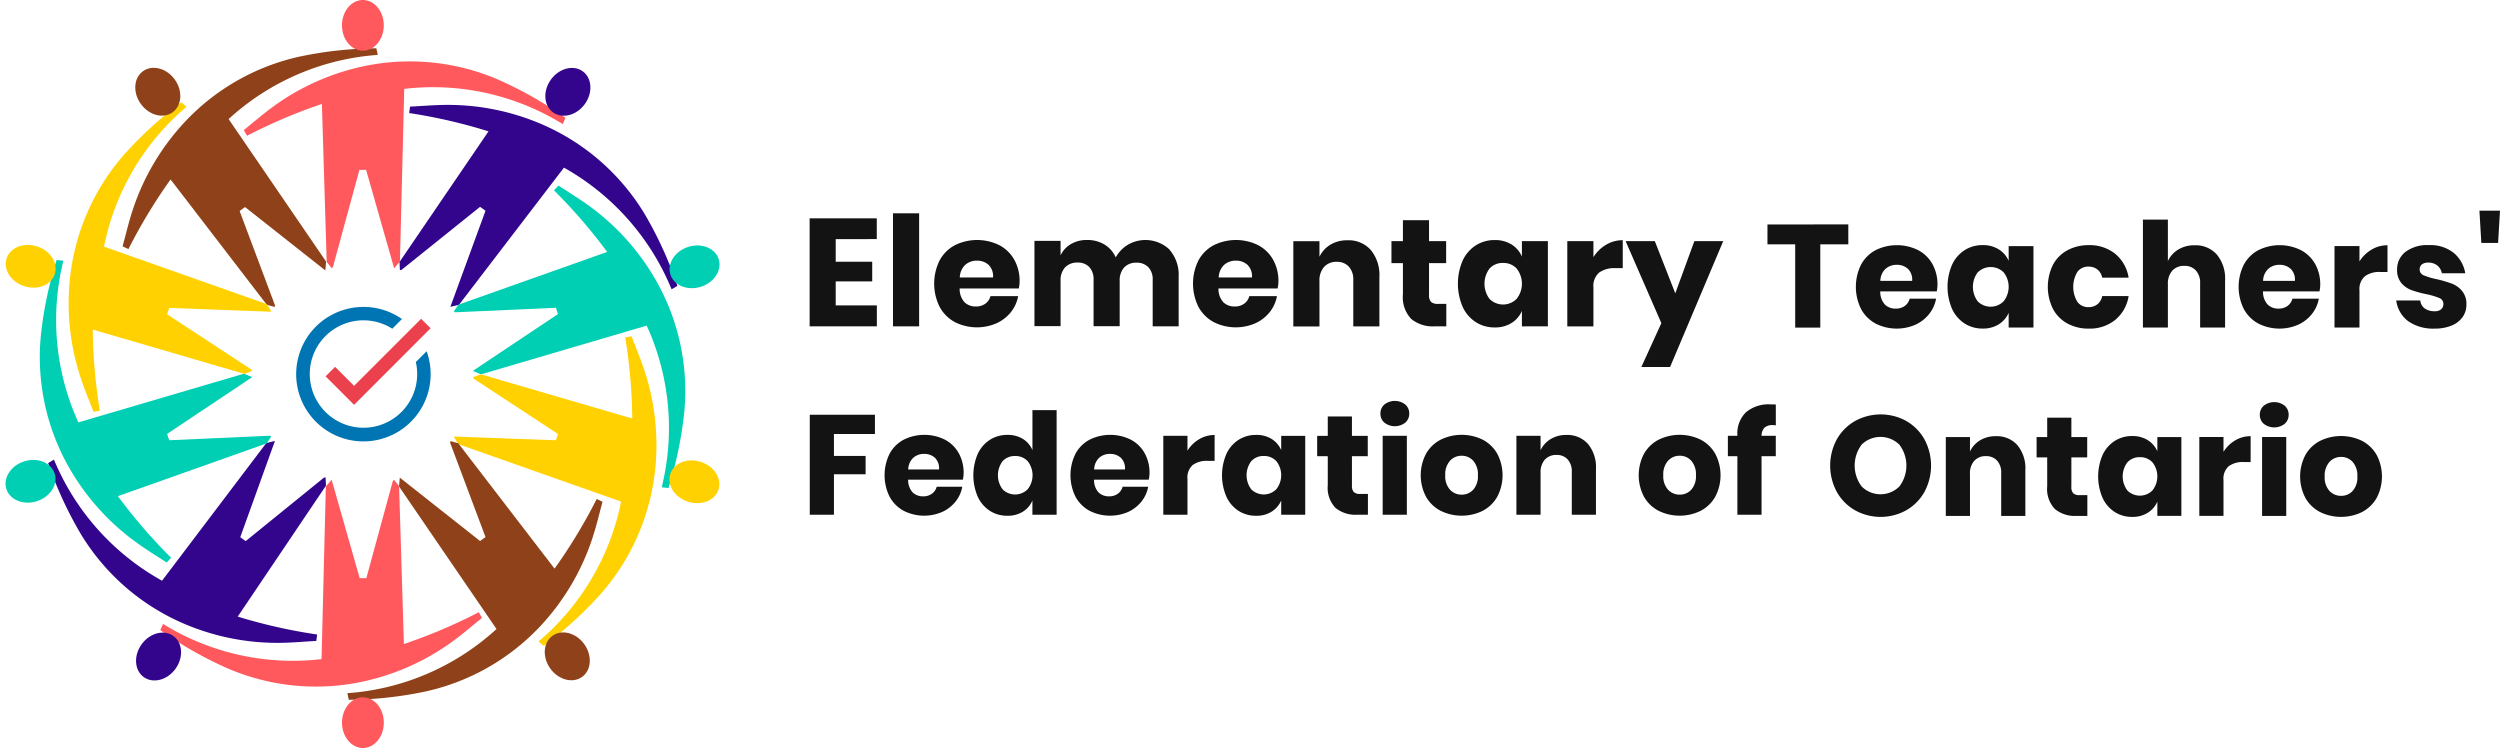 <svg xmlns="http://www.w3.org/2000/svg" width="157.951" height="47.259" viewBox="0 0 157.951 47.259"><defs><style>.a{isolation:isolate;}.b{fill:#131313;}.c{fill:#8f4219;}.d{fill:#ff585d;}.e{fill:#33058d;}.f{fill:#00cfb4;}.g{fill:#ffd100;}.h{fill:#0075b3;}.i{fill:#ea414c;}</style></defs><g transform="translate(-67.618 -670.62)"><g transform="translate(118.768 683.931)"><g class="a" transform="translate(0 0.166)"><g class="a"><path class="b" d="M380.705,755.928v1.429h2.307V758.6h-2.307v1.515h2.6v1.322h-4.247v-6.824H383.3v1.313Z" transform="translate(-379.055 -754.297)"/><path class="b" d="M412.792,752.676v7.142h-1.651v-7.142Z" transform="translate(-405.871 -752.676)"/><path class="b" d="M432.3,766.02h-3.735a1.247,1.247,0,0,0,.309.873,1,1,0,0,0,.714.265.978.978,0,0,0,.608-.183.858.858,0,0,0,.318-.473h1.747a2.283,2.283,0,0,1-.464,1.018,2.469,2.469,0,0,1-.907.7,3.1,3.1,0,0,1-2.63-.077,2.378,2.378,0,0,1-.96-.96,3.3,3.3,0,0,1,0-2.939,2.347,2.347,0,0,1,.96-.956,3.169,3.169,0,0,1,2.818,0,2.319,2.319,0,0,1,.941.922,2.745,2.745,0,0,1,.333,1.366A2.277,2.277,0,0,1,432.3,766.02Zm-1.906-1.491a1.049,1.049,0,0,0-.729-.266,1.081,1.081,0,0,0-.753.27,1.131,1.131,0,0,0-.338.792h2.1A.993.993,0,0,0,430.39,764.529Z" transform="translate(-419.083 -761.271)"/><path class="b" d="M474.1,763.632a2.407,2.407,0,0,1,.569,1.7v3.127h-1.641v-2.934a1.1,1.1,0,0,0-.275-.8.992.992,0,0,0-.748-.285,1.014,1.014,0,0,0-.777.3,1.2,1.2,0,0,0-.285.854v2.857h-1.65v-2.934a1.111,1.111,0,0,0-.27-.8.977.977,0,0,0-.743-.285,1.038,1.038,0,0,0-.782.3,1.186,1.186,0,0,0-.289.859v2.857h-1.651v-5.386h1.651v.917a1.607,1.607,0,0,1,.651-.714,1.979,1.979,0,0,1,1.028-.26,2.075,2.075,0,0,1,1.091.285,1.792,1.792,0,0,1,.714.816,2.157,2.157,0,0,1,.767-.8,2.212,2.212,0,0,1,2.64.314Z" transform="translate(-451.351 -761.32)"/><path class="b" d="M531.9,766.02h-3.735a1.249,1.249,0,0,0,.309.873,1,1,0,0,0,.714.265.977.977,0,0,0,.608-.183.857.857,0,0,0,.318-.473h1.747a2.283,2.283,0,0,1-.463,1.018,2.469,2.469,0,0,1-.907.7,3.1,3.1,0,0,1-2.63-.077,2.379,2.379,0,0,1-.96-.96,3.3,3.3,0,0,1,0-2.939,2.346,2.346,0,0,1,.96-.956,3.169,3.169,0,0,1,2.818,0,2.319,2.319,0,0,1,.941.922,2.744,2.744,0,0,1,.333,1.366A2.273,2.273,0,0,1,531.9,766.02ZM530,764.529a1.048,1.048,0,0,0-.729-.266,1.081,1.081,0,0,0-.753.27,1.131,1.131,0,0,0-.338.792h2.1A.992.992,0,0,0,530,764.529Z" transform="translate(-502.331 -761.271)"/><path class="b" d="M570.054,763.637a2.478,2.478,0,0,1,.545,1.7v3.127h-1.65v-2.934a1.188,1.188,0,0,0-.285-.844.989.989,0,0,0-.758-.3,1.031,1.031,0,0,0-.8.318,1.289,1.289,0,0,0-.294.907v2.857h-1.651v-5.386h1.651v.985a1.778,1.778,0,0,1,.69-.763,2.024,2.024,0,0,1,1.076-.28A1.865,1.865,0,0,1,570.054,763.637Z" transform="translate(-534.598 -761.32)"/><path class="b" d="M606.359,760.609v1.419h-.743a2.138,2.138,0,0,1-1.472-.468,1.984,1.984,0,0,1-.526-1.549v-1.979h-.724v-1.39h.724V755.32h1.65v1.322h1.081v1.39h-1.081v2.008a.6.6,0,0,0,.13.444.622.622,0,0,0,.439.125Z" transform="translate(-566.131 -754.886)"/><path class="b" d="M631.844,763.24a1.684,1.684,0,0,1,.656.763v-.975h1.641v5.386H632.5v-.975a1.682,1.682,0,0,1-.656.763,1.948,1.948,0,0,1-1.062.28,2.182,2.182,0,0,1-1.192-.333,2.277,2.277,0,0,1-.83-.96,3.7,3.7,0,0,1,0-2.939,2.283,2.283,0,0,1,.83-.956,2.182,2.182,0,0,1,1.192-.333A1.95,1.95,0,0,1,631.844,763.24Zm-1.385,1.516a1.6,1.6,0,0,0,0,1.93,1.212,1.212,0,0,0,1.708-.01,1.544,1.544,0,0,0,0-1.916,1.123,1.123,0,0,0-.854-.352A1.111,1.111,0,0,0,630.459,764.755Z" transform="translate(-587.495 -761.271)"/><path class="b" d="M672.98,763.309a2.031,2.031,0,0,1,1.057-.29v1.766h-.473a1.631,1.631,0,0,0-1.018.28,1.125,1.125,0,0,0-.362.946v2.452h-1.65v-5.386h1.65v1.014A2.34,2.34,0,0,1,672.98,763.309Z" transform="translate(-622.661 -761.32)"/><path class="b" d="M694.824,763.371l1.293,3.3,1.206-3.3h1.824l-3.359,7.953h-1.815l1.264-2.77-2.259-5.183Z" transform="translate(-641.422 -761.614)"/></g></g><g class="a" transform="translate(60.519)"><g class="a"><path class="b" d="M752.644,756.942V758.2h-1.77v5.264h-1.586V758.2h-1.752v-1.254Z" transform="translate(-747.536 -756.075)"/><path class="b" d="M786.66,767.836h-3.568a1.192,1.192,0,0,0,.295.834.951.951,0,0,0,.682.254.933.933,0,0,0,.581-.175.819.819,0,0,0,.3-.452h1.669a2.183,2.183,0,0,1-.443.973,2.357,2.357,0,0,1-.867.673,2.959,2.959,0,0,1-2.512-.074,2.271,2.271,0,0,1-.917-.917,3.153,3.153,0,0,1,0-2.807,2.243,2.243,0,0,1,.917-.913,3.026,3.026,0,0,1,2.692,0,2.215,2.215,0,0,1,.9.88,2.621,2.621,0,0,1,.318,1.3A2.184,2.184,0,0,1,786.66,767.836Zm-1.821-1.424a1,1,0,0,0-.7-.254,1.033,1.033,0,0,0-.719.258,1.08,1.08,0,0,0-.323.756h2.01A.949.949,0,0,0,784.839,766.411Z" transform="translate(-775.965 -762.737)"/><path class="b" d="M820.04,765.18a1.61,1.61,0,0,1,.627.728v-.931h1.567v5.144h-1.567v-.931a1.608,1.608,0,0,1-.627.728,1.862,1.862,0,0,1-1.014.267,2.083,2.083,0,0,1-1.138-.318,2.175,2.175,0,0,1-.793-.917,3.536,3.536,0,0,1,0-2.807,2.18,2.18,0,0,1,.793-.913,2.083,2.083,0,0,1,1.138-.318A1.864,1.864,0,0,1,820.04,765.18Zm-1.323,1.447a1.531,1.531,0,0,0,0,1.844,1.157,1.157,0,0,0,1.632-.009,1.475,1.475,0,0,0,0-1.83,1.163,1.163,0,0,0-1.632,0Z" transform="translate(-805.428 -762.737)"/><path class="b" d="M859.628,765.462a2.435,2.435,0,0,1,.848,1.508h-1.669a.881.881,0,0,0-.3-.516.9.9,0,0,0-.581-.184.843.843,0,0,0-.682.327,1.836,1.836,0,0,0,0,1.908.842.842,0,0,0,.682.327.9.9,0,0,0,.581-.184.881.881,0,0,0,.3-.516h1.669a2.434,2.434,0,0,1-.848,1.507,2.554,2.554,0,0,1-1.669.549,2.765,2.765,0,0,1-1.341-.318,2.271,2.271,0,0,1-.917-.917,3.152,3.152,0,0,1,0-2.807,2.242,2.242,0,0,1,.917-.913,2.791,2.791,0,0,1,1.346-.318A2.555,2.555,0,0,1,859.628,765.462Z" transform="translate(-837.658 -762.737)"/><path class="b" d="M896.639,757.3a2.367,2.367,0,0,1,.521,1.623v2.987h-1.577v-2.8a1.135,1.135,0,0,0-.272-.807.945.945,0,0,0-.724-.29.984.984,0,0,0-.76.3,1.23,1.23,0,0,0-.281.867v2.729h-1.577V755.09h1.577v2.618a1.7,1.7,0,0,1,.659-.728,1.935,1.935,0,0,1,1.028-.267A1.782,1.782,0,0,1,896.639,757.3Z" transform="translate(-868.247 -754.527)"/><path class="b" d="M933.9,767.836h-3.568a1.192,1.192,0,0,0,.295.834.951.951,0,0,0,.682.254.934.934,0,0,0,.581-.175.819.819,0,0,0,.3-.452h1.669a2.18,2.18,0,0,1-.442.973,2.357,2.357,0,0,1-.867.673,2.959,2.959,0,0,1-2.512-.074,2.27,2.27,0,0,1-.917-.917,3.152,3.152,0,0,1,0-2.807,2.244,2.244,0,0,1,.917-.913,3.026,3.026,0,0,1,2.692,0,2.215,2.215,0,0,1,.9.88,2.621,2.621,0,0,1,.318,1.3A2.184,2.184,0,0,1,933.9,767.836Zm-1.821-1.424a1,1,0,0,0-.7-.254,1.033,1.033,0,0,0-.719.258,1.08,1.08,0,0,0-.323.756h2.01A.949.949,0,0,0,932.08,766.411Z" transform="translate(-899.023 -762.737)"/><path class="b" d="M968.01,765.247a1.941,1.941,0,0,1,1.01-.277v1.687h-.452a1.558,1.558,0,0,0-.973.267,1.074,1.074,0,0,0-.346.9v2.342h-1.577v-5.144h1.577v.968A2.234,2.234,0,0,1,968.01,765.247Z" transform="translate(-929.846 -762.785)"/><path class="b" d="M993.046,765.4a2.123,2.123,0,0,1,.733,1.291H992.3a.818.818,0,0,0-.29-.493.883.883,0,0,0-.567-.18.621.621,0,0,0-.406.115.4.4,0,0,0-.138.327.384.384,0,0,0,.254.36,4.038,4.038,0,0,0,.8.24,7.927,7.927,0,0,1,.968.281,1.6,1.6,0,0,1,.655.466,1.286,1.286,0,0,1,.276.867,1.329,1.329,0,0,1-.24.784,1.579,1.579,0,0,1-.691.535,2.7,2.7,0,0,1-1.069.194,2.754,2.754,0,0,1-1.669-.461,1.946,1.946,0,0,1-.765-1.318h1.521a.684.684,0,0,0,.281.507,1.058,1.058,0,0,0,.632.175.588.588,0,0,0,.406-.125.419.419,0,0,0,.138-.327.394.394,0,0,0-.254-.383,4.658,4.658,0,0,0-.825-.244,6.556,6.556,0,0,1-.941-.258,1.552,1.552,0,0,1-.636-.447,1.245,1.245,0,0,1-.267-.844,1.376,1.376,0,0,1,.526-1.12,2.29,2.29,0,0,1,1.484-.429A2.361,2.361,0,0,1,993.046,765.4Z" transform="translate(-949.692 -762.737)"/><path class="b" d="M1022.715,751.665l-.12,2.038h-1.06l-.12-2.038Z" transform="translate(-976.433 -751.665)"/></g></g><g class="a" transform="translate(0.011 12.019)"><g class="a"><path class="b" d="M383.237,830.171v1.215h-2.59v1.384h2v1.161h-2v2.554h-1.527v-6.315Z" transform="translate(-379.119 -829.296)"/><path class="b" d="M412.835,840.724h-3.457a1.155,1.155,0,0,0,.286.808.921.921,0,0,0,.661.246.9.9,0,0,0,.563-.17.793.793,0,0,0,.295-.438H412.8a2.112,2.112,0,0,1-.429.942,2.283,2.283,0,0,1-.84.652,2.867,2.867,0,0,1-2.434-.071,2.2,2.2,0,0,1-.889-.889,3.056,3.056,0,0,1,0-2.72,2.173,2.173,0,0,1,.889-.884,2.931,2.931,0,0,1,2.608,0,2.144,2.144,0,0,1,.871.853,2.538,2.538,0,0,1,.308,1.264A2.111,2.111,0,0,1,412.835,840.724Zm-1.764-1.38a.971.971,0,0,0-.675-.246,1,1,0,0,0-.7.25,1.047,1.047,0,0,0-.313.732h1.947A.919.919,0,0,0,411.071,839.344Z" transform="translate(-403.162 -835.75)"/><path class="b" d="M445.172,830.2a1.505,1.505,0,0,1,.6.706v-2.528H447.3v6.609H445.77v-.9a1.5,1.5,0,0,1-.6.706,1.8,1.8,0,0,1-.982.259,2.019,2.019,0,0,1-1.1-.308,2.105,2.105,0,0,1-.768-.889,3.427,3.427,0,0,1,0-2.72,2.111,2.111,0,0,1,.768-.884,2.018,2.018,0,0,1,1.1-.308A1.8,1.8,0,0,1,445.172,830.2Zm-1.282,1.4a1.482,1.482,0,0,0,0,1.786,1.121,1.121,0,0,0,1.581-.009,1.429,1.429,0,0,0,0-1.773,1.04,1.04,0,0,0-.79-.326A1.029,1.029,0,0,0,443.89,831.6Z" transform="translate(-431.703 -827.796)"/><path class="b" d="M484.345,840.724h-3.457a1.154,1.154,0,0,0,.286.808.921.921,0,0,0,.661.246.9.9,0,0,0,.563-.17.794.794,0,0,0,.295-.438h1.617a2.114,2.114,0,0,1-.429.942,2.283,2.283,0,0,1-.84.652,2.867,2.867,0,0,1-2.434-.071,2.2,2.2,0,0,1-.889-.889,3.057,3.057,0,0,1,0-2.72,2.174,2.174,0,0,1,.889-.884,2.931,2.931,0,0,1,2.608,0,2.145,2.145,0,0,1,.871.853,2.538,2.538,0,0,1,.308,1.264A2.118,2.118,0,0,1,484.345,840.724Zm-1.764-1.38a.971.971,0,0,0-.674-.246,1,1,0,0,0-.7.25,1.047,1.047,0,0,0-.312.732h1.947A.918.918,0,0,0,482.581,839.344Z" transform="translate(-462.927 -835.75)"/><path class="b" d="M517.387,838.216a1.882,1.882,0,0,1,.978-.268v1.635h-.438a1.509,1.509,0,0,0-.942.259,1.04,1.04,0,0,0-.335.875v2.268h-1.527V838h1.527v.938A2.164,2.164,0,0,1,517.387,838.216Z" transform="translate(-492.786 -835.795)"/><path class="b" d="M540.828,838.152a1.559,1.559,0,0,1,.607.706v-.9h1.518v4.984h-1.518v-.9a1.557,1.557,0,0,1-.607.706,1.8,1.8,0,0,1-.983.259,2.019,2.019,0,0,1-1.1-.308,2.105,2.105,0,0,1-.768-.889,3.426,3.426,0,0,1,0-2.72,2.112,2.112,0,0,1,.768-.884,2.018,2.018,0,0,1,1.1-.308A1.806,1.806,0,0,1,540.828,838.152Zm-1.282,1.4a1.483,1.483,0,0,0,0,1.786,1.121,1.121,0,0,0,1.581-.009,1.429,1.429,0,0,0,0-1.773,1.04,1.04,0,0,0-.79-.326A1.029,1.029,0,0,0,539.546,839.554Z" transform="translate(-511.649 -835.75)"/><path class="b" d="M577.5,835.718v1.313h-.688a1.978,1.978,0,0,1-1.362-.433,1.836,1.836,0,0,1-.487-1.433v-1.831h-.67v-1.286h.67v-1.224h1.527v1.224h1v1.286h-1v1.858a.558.558,0,0,0,.121.411.575.575,0,0,0,.406.116Z" transform="translate(-542.235 -829.841)"/><path class="b" d="M598.9,825.07a1.073,1.073,0,0,1,1.322,0,.745.745,0,0,1,.25.576.735.735,0,0,1-.25.567,1.073,1.073,0,0,1-1.322,0,.735.735,0,0,1-.25-.567A.745.745,0,0,1,598.9,825.07Zm1.42,1.978v4.984h-1.527v-4.984Z" transform="translate(-562.596 -824.842)"/><path class="b" d="M618.067,838.2a2.261,2.261,0,0,1,.92.889,2.919,2.919,0,0,1,0,2.715,2.259,2.259,0,0,1-.92.889,3.018,3.018,0,0,1-2.657,0,2.25,2.25,0,0,1-.924-.889,2.919,2.919,0,0,1,0-2.715,2.252,2.252,0,0,1,.924-.889,3.017,3.017,0,0,1,2.657,0ZM616,839.532a1.284,1.284,0,0,0-.3.916,1.267,1.267,0,0,0,.3.911.98.98,0,0,0,.737.313.966.966,0,0,0,.732-.313,1.28,1.28,0,0,0,.295-.911,1.3,1.3,0,0,0-.295-.916.959.959,0,0,0-.732-.317A.973.973,0,0,0,616,839.532Z" transform="translate(-575.55 -835.75)"/><path class="b" d="M655.489,838.52a2.293,2.293,0,0,1,.5,1.572v2.894h-1.527V840.27a1.1,1.1,0,0,0-.263-.781.916.916,0,0,0-.7-.281.955.955,0,0,0-.737.295,1.193,1.193,0,0,0-.272.84v2.644h-1.527V838h1.527v.911a1.643,1.643,0,0,1,.639-.706,1.873,1.873,0,0,1,1-.259A1.725,1.725,0,0,1,655.489,838.52Z" transform="translate(-606.317 -835.795)"/><path class="b" d="M701.921,838.2a2.261,2.261,0,0,1,.92.889,2.919,2.919,0,0,1,0,2.715,2.258,2.258,0,0,1-.92.889,3.019,3.019,0,0,1-2.657,0,2.251,2.251,0,0,1-.924-.889,2.92,2.92,0,0,1,0-2.715,2.254,2.254,0,0,1,.924-.889,3.017,3.017,0,0,1,2.657,0Zm-2.063,1.331a1.285,1.285,0,0,0-.3.916,1.268,1.268,0,0,0,.3.911.98.98,0,0,0,.737.313.966.966,0,0,0,.732-.313,1.28,1.28,0,0,0,.295-.911,1.3,1.3,0,0,0-.295-.916.959.959,0,0,0-.732-.317A.973.973,0,0,0,699.858,839.532Z" transform="translate(-645.632 -835.75)"/><path class="b" d="M735.177,827.46a.773.773,0,0,0-.545.161.74.74,0,0,0-.188.518h.9v1.286h-.9v3.7h-1.527v-3.7h-.6v-1.286h.6v-.053a1.865,1.865,0,0,1,.54-1.434,2.216,2.216,0,0,1,1.568-.5q.214,0,.321.009v1.313Z" transform="translate(-674.31 -825.933)"/></g></g><g class="a" transform="translate(64.475 12.094)"><g class="a"><path class="b" d="M776.432,830.45a3.03,3.03,0,0,1,1.148,1.152,3.509,3.509,0,0,1,0,3.336,3.048,3.048,0,0,1-1.152,1.157,3.337,3.337,0,0,1-3.224,0,3.047,3.047,0,0,1-1.152-1.157,3.491,3.491,0,0,1,0-3.336,3.056,3.056,0,0,1,1.152-1.152,3.353,3.353,0,0,1,3.233,0Zm-2.813,1.491a2.2,2.2,0,0,0,0,2.648,1.687,1.687,0,0,0,2.38,0,2.188,2.188,0,0,0,0-2.644,1.7,1.7,0,0,0-2.385,0Z" transform="translate(-771.622 -829.257)"/><path class="b" d="M820.682,838.981a2.294,2.294,0,0,1,.5,1.572v2.894h-1.527v-2.715a1.1,1.1,0,0,0-.263-.781.916.916,0,0,0-.7-.281.955.955,0,0,0-.737.295,1.193,1.193,0,0,0-.272.84v2.644h-1.527v-4.984h1.527v.911a1.643,1.643,0,0,1,.639-.706,1.873,1.873,0,0,1,1-.259A1.726,1.726,0,0,1,820.682,838.981Z" transform="translate(-808.844 -836.257)"/><path class="b" d="M854.277,836.18v1.313h-.688a1.98,1.98,0,0,1-1.362-.433,1.836,1.836,0,0,1-.487-1.433v-1.831h-.67v-1.286h.67v-1.224h1.527v1.224h1v1.286h-1v1.858a.558.558,0,0,0,.121.411.575.575,0,0,0,.406.116Z" transform="translate(-838.022 -830.303)"/><path class="b" d="M877.862,838.614a1.559,1.559,0,0,1,.608.706v-.9h1.518V843.4h-1.518v-.9a1.557,1.557,0,0,1-.608.706,1.8,1.8,0,0,1-.982.259,2.019,2.019,0,0,1-1.1-.308,2.107,2.107,0,0,1-.768-.889,3.428,3.428,0,0,1,0-2.72,2.112,2.112,0,0,1,.768-.884,2.018,2.018,0,0,1,1.1-.308A1.805,1.805,0,0,1,877.862,838.614Zm-1.282,1.4a1.482,1.482,0,0,0,0,1.786,1.121,1.121,0,0,0,1.581-.009,1.429,1.429,0,0,0,0-1.773,1.04,1.04,0,0,0-.79-.326A1.029,1.029,0,0,0,876.58,840.016Z" transform="translate(-857.793 -836.212)"/><path class="b" d="M915.926,838.677a1.881,1.881,0,0,1,.978-.268v1.635h-.438a1.508,1.508,0,0,0-.942.259,1.04,1.04,0,0,0-.335.875v2.268h-1.527v-4.984h1.527v.938A2.164,2.164,0,0,1,915.926,838.677Z" transform="translate(-890.333 -836.257)"/><path class="b" d="M937.187,825.532a1.073,1.073,0,0,1,1.322,0,.746.746,0,0,1,.25.576.736.736,0,0,1-.25.567,1.073,1.073,0,0,1-1.322,0,.735.735,0,0,1-.25-.567A.745.745,0,0,1,937.187,825.532Zm1.42,1.978v4.984H937.08V827.51Z" transform="translate(-909.786 -825.304)"/><path class="b" d="M956.352,838.663a2.26,2.26,0,0,1,.92.889,2.92,2.92,0,0,1,0,2.715,2.26,2.26,0,0,1-.92.889,3.018,3.018,0,0,1-2.657,0,2.249,2.249,0,0,1-.924-.889,2.92,2.92,0,0,1,0-2.715,2.249,2.249,0,0,1,.924-.889,3.017,3.017,0,0,1,2.657,0Zm-2.063,1.331a1.284,1.284,0,0,0-.3.916,1.267,1.267,0,0,0,.3.911.98.98,0,0,0,.737.313.966.966,0,0,0,.732-.313,1.28,1.28,0,0,0,.295-.911,1.3,1.3,0,0,0-.295-.916.959.959,0,0,0-.732-.317A.973.973,0,0,0,954.289,839.994Z" transform="translate(-922.739 -836.212)"/></g></g></g><g transform="translate(67.618 670.62)"><g transform="translate(7.744 3.051)"><path class="c" d="M123.816,705.315l-6.015-7.831a33.759,33.759,0,0,0-2.663,4.4l-.369-.177c.208-.756.384-1.519.628-2.261a14.985,14.985,0,0,1,3.265-5.556,14.106,14.106,0,0,1,7.261-4.163,24.242,24.242,0,0,1,4.879-.531l.09.418a15.577,15.577,0,0,0-9.424,4.054l6.159,9.005-.048.56-5.073-4.006-.343.248,2.237,5.965-.026.1-.491-.139Z" transform="translate(-114.768 -689.196)"/></g><g transform="translate(15.41)"><path class="d" d="M166.671,706.794c-.1-3.275-.2-6.55-.3-9.87a33.757,33.757,0,0,0-4.734,2.011l-.2-.36c.61-.491,1.2-1.007,1.831-1.466a14.987,14.987,0,0,1,5.9-2.6,14.106,14.106,0,0,1,8.324.871,24.23,24.23,0,0,1,4.268,2.424l-.172.392a15.577,15.577,0,0,0-10.015-2.224q-.136,5.487-.272,10.907l-.366.427-1.771-6.217h-.423l-1.675,6.147-.078.063-.317-.4Z" transform="translate(-161.443 -690.356)"/><ellipse class="d" cx="1.321" cy="1.601" rx="1.321" ry="1.601" transform="translate(6.196)"/></g><g transform="translate(25.246 3.729)"><path class="e" d="M221.388,720.8l5.56-8.16a33.741,33.741,0,0,0-5.011-1.156l.053-.406c.783-.039,1.563-.109,2.344-.11a14.988,14.988,0,0,1,6.3,1.366,14.107,14.107,0,0,1,6.222,5.6,24.23,24.23,0,0,1,2.028,4.469l-.369.216a15.577,15.577,0,0,0-6.8-7.686l-6.631,8.664-.547.13,2.221-6.07-.342-.249-4.968,3.988-.1.005q-.011-.255-.021-.51Z" transform="translate(-221.33 -708.07)"/><ellipse class="e" cx="1.601" cy="1.321" rx="1.601" ry="1.321" transform="matrix(0.588, -0.809, 0.809, 0.588, 8.622, 2.591)"/></g><g transform="translate(28.672 11.726)"><path class="f" d="M242.574,749.509l9.306-3.3a33.776,33.776,0,0,0-3.362-3.892l.283-.3c.655.431,1.326.834,1.956,1.295a14.989,14.989,0,0,1,4.277,4.821,14.109,14.109,0,0,1,1.717,8.191,24.241,24.241,0,0,1-1,4.8l-.426-.044a15.577,15.577,0,0,0-.947-10.215l-10.467,3.078-.518-.218,5.377-3.588-.129-.4-6.364.286-.084-.055.284-.424Z" transform="translate(-242.19 -742.018)"/><ellipse class="f" cx="1.601" cy="1.321" rx="1.601" ry="1.321" transform="translate(13.282 4.364) rotate(-17.814)"/></g><g transform="translate(28.661 21.245)"><path class="g" d="M243.937,802.4l9.478,2.769a33.774,33.774,0,0,0-.448-5.123l.4-.075c.279.732.587,1.453.828,2.2a14.985,14.985,0,0,1,.645,6.412,14.107,14.107,0,0,1-3.4,7.646,24.233,24.233,0,0,1-3.625,3.309l-.32-.285a15.576,15.576,0,0,0,5.213-8.836l-10.288-3.632-.292-.48,6.46.238.131-.4-5.327-3.494-.036-.094.478-.178Z" transform="translate(-242.128 -799.971)"/><ellipse class="g" cx="1.321" cy="1.601" rx="1.321" ry="1.601" transform="matrix(0.309, -0.951, 0.951, 0.309, 13.28, 9.956)"/></g><g transform="translate(21.943 27.873)"><path class="c" d="M208.3,840.553l6.015,7.831a33.754,33.754,0,0,0,2.663-4.4l.369.177c-.208.756-.384,1.519-.628,2.261a14.986,14.986,0,0,1-3.265,5.556,14.107,14.107,0,0,1-7.261,4.162,24.223,24.223,0,0,1-4.879.531l-.09-.418a15.576,15.576,0,0,0,9.424-4.054l-6.159-9.005.048-.56,5.073,4.006.343-.248-2.237-5.965.026-.1.491.139Z" transform="translate(-201.221 -840.331)"/><ellipse class="c" cx="1.321" cy="1.601" rx="1.321" ry="1.601" transform="matrix(0.811, -0.585, 0.585, 0.811, 11.89, 13.07)"/></g><g transform="translate(10.124 30.307)"><path class="d" d="M144.355,855.66c.1,3.275.2,6.55.3,9.87a33.776,33.776,0,0,0,4.734-2.01l.2.36c-.61.491-1.2,1.007-1.832,1.466a14.988,14.988,0,0,1-5.9,2.6,14.107,14.107,0,0,1-8.324-.871,24.237,24.237,0,0,1-4.268-2.424l.172-.392a15.575,15.575,0,0,0,10.015,2.224q.137-5.487.272-10.907l.366-.427,1.771,6.217h.423l1.675-6.146.078-.063.317.4Z" transform="translate(-129.261 -855.147)"/><ellipse class="d" cx="1.321" cy="1.601" rx="1.321" ry="1.601" transform="translate(11.484 13.75)"/></g><g transform="translate(3.035 27.86)"><path class="e" d="M103.6,843.159l-5.519,8.188a33.75,33.75,0,0,0,5.017,1.131l-.051.406c-.782.043-1.563.117-2.343.122a14.987,14.987,0,0,1-6.3-1.335,14.107,14.107,0,0,1-6.25-5.566,24.23,24.23,0,0,1-2.051-4.459l.368-.218A15.576,15.576,0,0,0,93.3,849.08l6.587-8.7.546-.133-2.191,6.082.344.247,4.948-4.013.1-.006.024.51Z" transform="translate(-86.097 -840.25)"/><ellipse class="e" cx="1.601" cy="1.321" rx="1.601" ry="1.321" transform="translate(4.976 14.149) rotate(-54.288)"/></g><g transform="translate(0 16.427)"><path class="f" d="M97.229,782.259l-9.306,3.3a33.768,33.768,0,0,0,3.362,3.892l-.283.3c-.655-.431-1.326-.835-1.956-1.3a14.987,14.987,0,0,1-4.277-4.821,14.108,14.108,0,0,1-1.717-8.191,24.24,24.24,0,0,1,1-4.8l.426.044a15.576,15.576,0,0,0,.947,10.215l10.467-3.078.518.218-5.377,3.588.129.4,6.364-.286.084.055-.284.424Z" transform="translate(-80.474 -770.638)"/><ellipse class="f" cx="1.601" cy="1.321" rx="1.601" ry="1.321" transform="translate(0 13.213) rotate(-17.814)"/></g><g transform="translate(0.007 6.458)"><path class="g" d="M105,727.075l-9.478-2.769a33.774,33.774,0,0,0,.448,5.123l-.4.075c-.279-.733-.587-1.453-.828-2.2A14.986,14.986,0,0,1,94.1,720.9a14.108,14.108,0,0,1,3.4-7.646,24.245,24.245,0,0,1,3.625-3.309l.32.285a15.576,15.576,0,0,0-5.213,8.836l10.288,3.632.292.48-6.46-.239-.131.4,5.327,3.494.036.093-.478.178Z" transform="translate(-89.668 -709.941)"/><ellipse class="g" cx="1.321" cy="1.601" rx="1.321" ry="1.601" transform="matrix(0.309, -0.951, 0.951, 0.309, 0, 11.128)"/></g><ellipse class="c" cx="1.321" cy="1.601" rx="1.321" ry="1.601" transform="matrix(0.811, -0.585, 0.585, 0.811, 7.962, 5.27)"/><path class="h" d="M189.1,792.175a3.393,3.393,0,1,1-1.487-2.106l.61-.61a4.193,4.193,0,0,0-2.423-.766,4.248,4.248,0,1,0,3.982,2.8Z" transform="translate(-162.828 -769.301)"/><path class="i" d="M199.525,793.877l-4.834,4.838-1.8-1.8.6-.6,1.2,1.2,4.237-4.236Z" transform="translate(-172.32 -773.138)"/></g></g></svg>